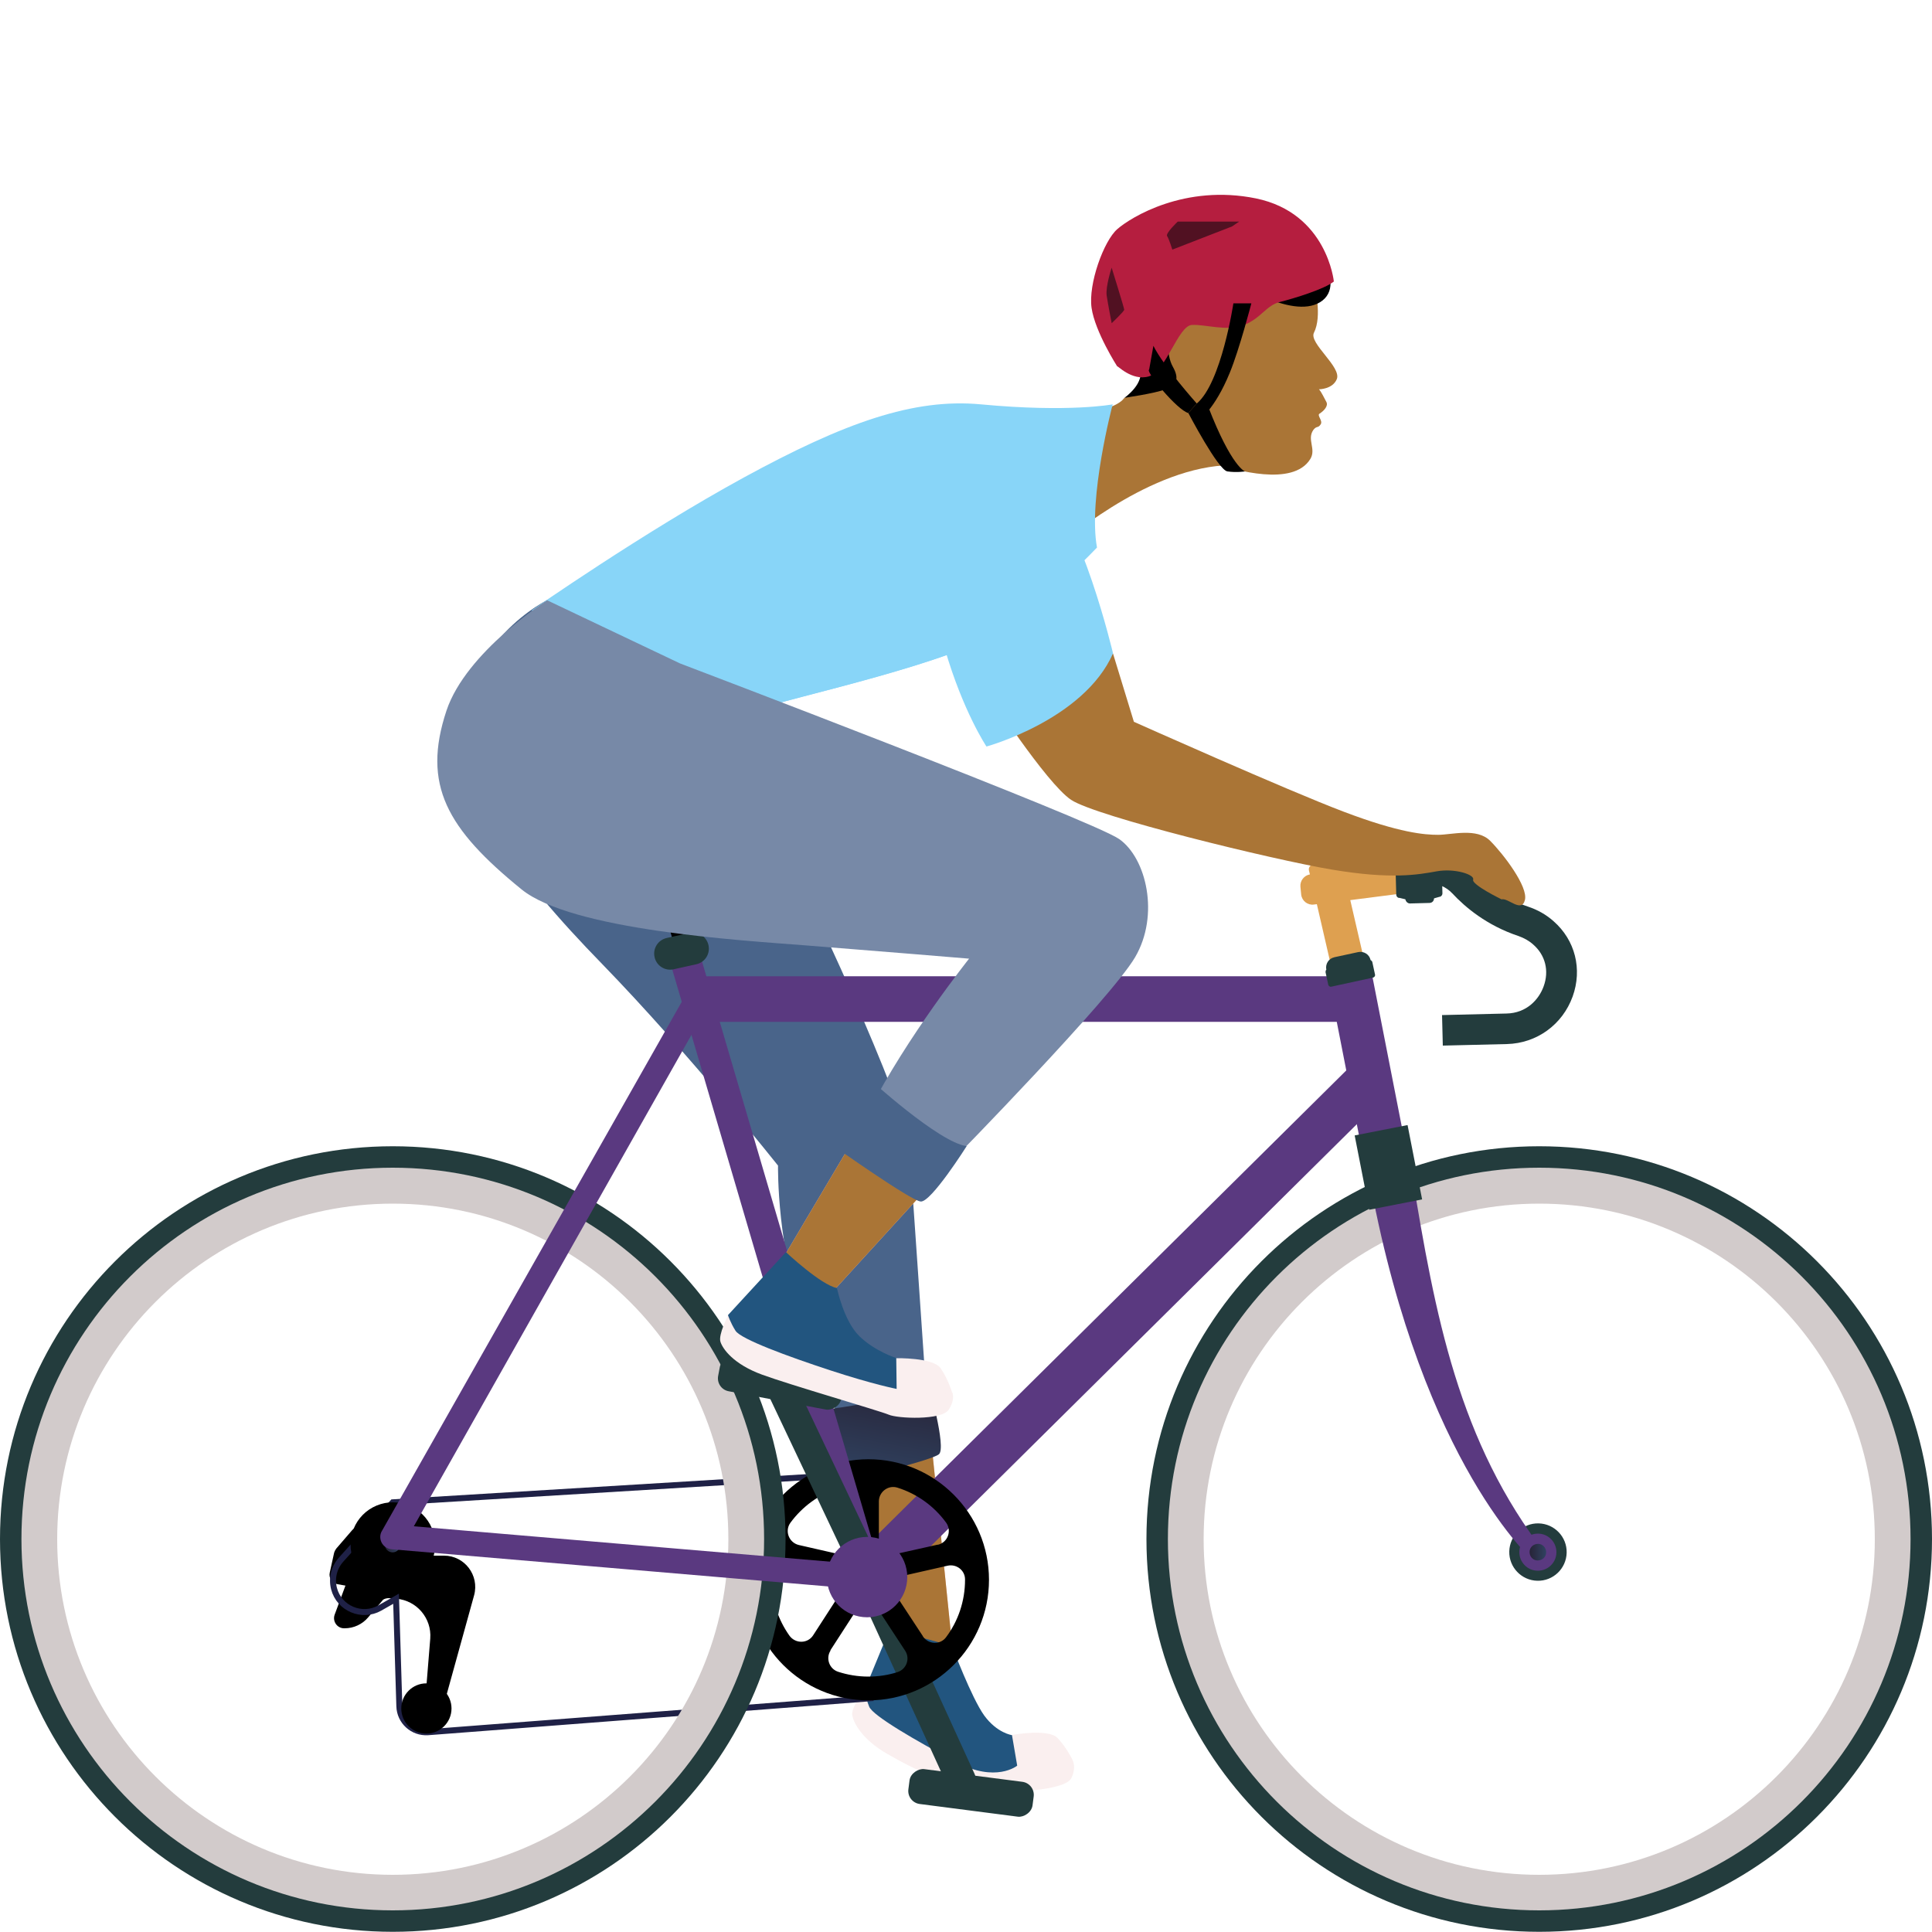 <?xml version="1.0" encoding="UTF-8"?>
<svg xmlns="http://www.w3.org/2000/svg" xmlns:xlink="http://www.w3.org/1999/xlink" viewBox="0 0 100 100">
  <defs>
    <style>
      .cls-1, .cls-2 {
        fill: none;
      }

      .cls-3 {
        fill: url(#linear-gradient);
      }

      .cls-4 {
        fill: #fabdae;
      }

      .cls-5 {
        fill: #faefef;
      }

      .cls-6 {
        fill: #b51e3f;
      }

      .cls-7 {
        fill: #aa7536;
      }

      .cls-8 {
        fill: #dea050;
      }

      .cls-9 {
        fill: #d2cbcb;
      }

      .cls-10 {
        fill: #d73d51;
      }

      .cls-11 {
        fill: #22557f;
      }

      .cls-12 {
        fill: #233c3d;
      }

      .cls-13, .cls-14 {
        fill: #88d5f8;
      }

      .cls-15 {
        fill: #5a3980;
      }

      .cls-16 {
        fill: #49648a;
      }

      .cls-17 {
        fill: #7789a7;
      }

      .cls-18 {
        fill: #511122;
      }

      .cls-14 {
        mix-blend-mode: multiply;
      }

      .cls-19 {
        fill: url(#linear-gradient-3);
      }

      .cls-20 {
        fill: url(#linear-gradient-4);
      }

      .cls-21 {
        fill: url(#linear-gradient-2);
      }

      .cls-22 {
        fill: url(#linear-gradient-6);
      }

      .cls-23 {
        fill: url(#linear-gradient-5);
      }

      .cls-2 {
        stroke: #1f2146;
        stroke-miterlimit: 10;
        stroke-width: .31px;
      }

      .cls-24 {
        isolation: isolate;
      }
    </style>
    <linearGradient id="linear-gradient" x1="45.8" y1="71.67" x2="44.95" y2="76.47" gradientUnits="userSpaceOnUse">
      <stop offset="0" stop-color="#272438"/>
      <stop offset="1" stop-color="#304260"/>
    </linearGradient>
    <linearGradient id="linear-gradient-2" x1="43.31" y1="81.64" x2="46.45" y2="81.64" xlink:href="#linear-gradient"/>
    <linearGradient id="linear-gradient-3" x1="67.99" y1="44.96" x2="69.25" y2="44.96" xlink:href="#linear-gradient"/>
    <linearGradient id="linear-gradient-4" x1="19.92" y1="79.95" x2="20.72" y2="79.95" xlink:href="#linear-gradient"/>
    <linearGradient id="linear-gradient-5" x1="80.7" y1="46.01" x2="80.78" y2="46.01" xlink:href="#linear-gradient"/>
    <linearGradient id="linear-gradient-6" x1="79.18" y1="80.34" x2="80.03" y2="80.34" xlink:href="#linear-gradient"/>
  </defs>
  <g class="cls-24">
    <g id="Ebene_2" data-name="Ebene 2">
      <g id="Ebene_1-2" data-name="Ebene 1">
        <g>
          <g>
            <path class="cls-4" d="m47.97,72.34l1.32,12.89-3.51-.21s-1.43-7.78-2.48-11.59l4.68-1.09Z"/>
            <path class="cls-7" d="m47.97,72.34l1.32,12.89-3.51-.21s-1.43-7.78-2.48-11.59l4.68-1.09Z"/>
            <path class="cls-16" d="m28.99,30.73s-3.85,1.47-4.87,5.71c-1.03,4.23,2.56,8.85,7.05,13.46,4.49,4.62,9.1,10.43,9.1,10.43,0,0-.07,4.57,1.44,8.03,1.51,3.46,1.57,5.06,1.57,5.06l4.68-1.09s-.77-11.28-.9-13.08c-.13-1.8-5.34-13.49-7.22-16.49-1.88-3-5.02-4.86-5.02-4.86l-5.83-7.18Z"/>
            <path class="cls-3" d="m48.04,71.59s.96,3.33.56,3.68c-.4.35-5.18,1.47-5.18,1.47,0,0-1.09-3-1.36-3.7,0,0,4.87-.51,5.97-1.45Z"/>
            <g>
              <g>
                <path class="cls-5" d="m50.94,90.18l1.44-.38s1.87-.34,2.35.15c.47.49.79,1.15.79,1.15,0,0-1.5,1.37-2.76,1.02-1.26-.35-1.81-1.95-1.81-1.95Z"/>
                <path class="cls-5" d="m46.43,88.1l-1.69-.63s-.68.89-.63,1.28.47,1.26,1.83,2.04c1.36.78,3.91,2.14,6.49,1.96.51-.04,2.76-.13,3.03-.73.27-.59.05-.92.05-.92,0,0-1.34.52-2.87.27-1.52-.24-6.21-3.29-6.21-3.29Z"/>
                <path class="cls-11" d="m46.03,84.35s2.47.58,3.26.88c0,0,.99,2.64,1.65,3.56.67.92,1.44,1.02,1.44,1.02l.27,1.58s-1.1.91-3.17-.19c-2.07-1.1-4.3-2.39-4.49-2.86-.19-.47-.24-.86-.24-.86l1.29-3.13Z"/>
              </g>
              <g>
                <path class="cls-12" d="m45.58,81.17l4.86,10.64c.18.38.02.84-.36,1.02h0c-.38.18-.84.02-1.02-.36l-4.86-10.64c-.18-.38-.02-.84.36-1.02h0c.38-.18.84-.02,1.02.36Z"/>
                <rect class="cls-12" x="49.35" y="89.57" width="1.82" height="6.48" rx=".68" ry=".68" transform="translate(-48.23 130.74) rotate(-82.63)"/>
              </g>
              <path class="cls-15" d="m44.88,82.82c-.3,0-.61-.12-.84-.35-.46-.46-.45-1.21,0-1.67l25.81-25.56c.46-.46,1.21-.45,1.67,0,.46.46.45,1.21,0,1.67l-25.81,25.56c-.23.23-.53.34-.83.34Z"/>
              <path class="cls-15" d="m69.88,52.89h-33.23c-.65,0-1.18-.53-1.18-1.18s.53-1.18,1.18-1.18h33.23c.65,0,1.18.53,1.18,1.18s-.53,1.18-1.18,1.18Z"/>
              <rect class="cls-15" x="69.56" y="50.51" width="2.26" height="8.43" transform="translate(150.59 94.84) rotate(168.92)"/>
              <path d="m20.81,79.7v.31c0,.28.23.51.51.51h1.66c1.07,0,1.84,1.02,1.56,2.05l-1.5,5.42c-.03.25-.25.45-.51.45h0c-.3,0-.53-.25-.51-.55l.25-3.08c.08-1.05-.7-1.97-1.75-2.06l-.38-.03c-.11,0-.22.02-.31.08l-.77.91c-.3.36-.75.57-1.22.57h-.03c-.36,0-.61-.36-.49-.7l.56-1.51-.4-.07c-.29-.05-.48-.33-.41-.61l.22-1c.02-.08.06-.16.11-.23l.82-.95c.11-.13.27-.19.44-.17l1.68.17c.26.03.46.25.46.51Z"/>
              <path class="cls-2" d="m43.34,76.36l-23.01,1.4-2.67,2.96c-.37.41-.51.97-.37,1.51h0c.27,1.03,1.45,1.52,2.37,1l.84-.48.17,5.56c.02.79.69,1.4,1.48,1.35l23.06-1.77"/>
              <circle cx="22.07" cy="88.43" r="1.3"/>
              <g>
                <path d="m44.95,75.53c-3.44,0-6.24,2.8-6.24,6.24s2.8,6.24,6.24,6.24,6.24-2.8,6.24-6.24-2.8-6.24-6.24-6.24Zm3.59,4.42l-2.15.48c-.46.1-.9-.25-.9-.72v-2.01c.01-.49.49-.85.96-.7,1.02.32,1.9.96,2.52,1.81.31.43.08,1.04-.44,1.15Zm-4.22-2.22v1.99c-.01.47-.45.82-.91.72l-2.06-.47c-.51-.12-.75-.72-.44-1.15.6-.82,1.45-1.45,2.43-1.79.48-.16.98.19.98.7Zm-4.38,4.04s0,0,0,0c0-.46.44-.8.89-.7l2.08.47c.5.11.74.69.46,1.12l-1.28,1.98c-.28.44-.92.45-1.23.02-.58-.82-.92-1.81-.92-2.89Zm3.04,3.65l1.3-2.01c.29-.45.94-.45,1.24,0l1.33,2.03c.27.41.07.96-.4,1.11-.47.15-.98.23-1.5.23-.55,0-1.08-.09-1.57-.25-.46-.15-.65-.7-.39-1.1Zm4.79-.73l-1.34-2.04c-.28-.43-.05-1.01.46-1.12l2.16-.49c.46-.1.9.24.9.71,0,0,0,.01,0,.02,0,1.11-.36,2.14-.98,2.97-.3.41-.92.38-1.2-.04Z"/>
                <path class="cls-21" d="m46.02,80.55c-.6-.63-1.59-.65-2.22-.05-.63.6-.65,1.59-.05,2.22.6.63,1.59.65,2.22.05.63-.6.65-1.59.05-2.22Z"/>
                <path class="cls-10" d="m45.55,81c-.35-.37-.94-.38-1.31-.03-.37.35-.38.94-.03,1.31.35.37.94.38,1.31.03.37-.35.38-.94.03-1.31Z"/>
              </g>
              <path class="cls-19" d="m69.25,45.58l-1.01.21-.24-1.17c-.04-.2.09-.39.28-.43l.3-.06c.2-.04.39.09.43.28l.24,1.17Z"/>
              <path class="cls-12" d="m79.67,59.33c-11.23,0-20.33,9.1-20.33,20.33s9.1,20.33,20.33,20.33,20.33-9.1,20.33-20.33-9.1-20.33-20.33-20.33Zm0,38.71c-10.15,0-18.37-8.23-18.37-18.37s8.23-18.37,18.37-18.37,18.37,8.23,18.37,18.37-8.23,18.37-18.37,18.37Z"/>
              <path class="cls-9" d="m79.67,60.44c-10.62,0-19.22,8.61-19.22,19.22s8.61,19.22,19.22,19.22,19.22-8.61,19.22-19.22-8.61-19.22-19.22-19.22Zm0,36.6c-9.59,0-17.37-7.78-17.37-17.37s7.78-17.37,17.37-17.37,17.37,7.78,17.37,17.37-7.78,17.37-17.37,17.37Z"/>
              <g>
                <path class="cls-12" d="m20.33,59.33c-11.23,0-20.33,9.1-20.33,20.33s9.1,20.33,20.33,20.33,20.33-9.1,20.33-20.33-9.1-20.33-20.33-20.33Zm0,38.71c-10.15,0-18.37-8.23-18.37-18.37s8.23-18.37,18.37-18.37,18.37,8.23,18.37,18.37-8.23,18.37-18.37,18.37Z"/>
                <path class="cls-9" d="m20.33,60.44c-10.62,0-19.22,8.61-19.22,19.22s8.61,19.22,19.22,19.22,19.22-8.61,19.22-19.22-8.61-19.22-19.22-19.22Zm0,36.6c-9.59,0-17.37-7.78-17.37-17.37s7.78-17.37,17.37-17.37,17.37,7.78,17.37,17.37-7.78,17.37-17.37,17.37Z"/>
              </g>
              <circle cx="20.33" cy="79.95" r="2.19" transform="translate(-29.17 13.96) rotate(-22.61)"/>
              <path class="cls-8" d="m70.73,50.16l-1.71.37-.86-3.73-.16.02c-.32.04-.61-.19-.65-.51l-.04-.41c-.03-.31.19-.59.49-.64l-.05-.21c-.03-.14.06-.27.2-.3l1.21-.26c.14-.03.27.06.3.2l.08.36,4.16-.53.17,1.56-3.98.51.83,3.59Z"/>
              <path class="cls-12" d="m69.05,49.55l1.25-.27c.29-.06.58.12.64.41h0s.08.05.09.1l.14.65c.02.07-.03.14-.1.16l-2.16.47c-.07.02-.14-.03-.16-.1l-.14-.65s0-.1.04-.13h0c-.06-.29.12-.58.41-.64Z"/>
              <rect class="cls-12" x="72.71" y="43.93" width="1.48" height="2.82" rx=".23" ry=".23" transform="translate(-1.19 1.99) rotate(-1.54)"/>
              <g>
                <path class="cls-12" d="m74.54,46.41l-.46.13c-.11.03-.22-.05-.23-.17l-.06-2.08c0-.12.1-.2.22-.18l.46.11c.08.02.14.09.14.17l.05,1.85c0,.08-.05.15-.13.18Z"/>
                <path class="cls-12" d="m72.42,46.47l.46.11c.11.03.22-.06.22-.18l-.06-2.08c0-.12-.11-.2-.23-.17l-.46.13c-.08.02-.13.09-.13.18l.05,1.85c0,.08.06.15.14.17Z"/>
              </g>
              <path class="cls-20" d="m20.72,79.95c0,.22-.18.4-.4.4s-.4-.18-.4-.4.18-.4.4-.4.4.18.4.4Z"/>
              <path class="cls-23" d="m80.78,46.02s-.14-.04,0,0h0Z"/>
              <path d="m32.55,44.68c-.73,0-1.48-.03-2.52-.09-.16,0-.27-.14-.27-.3,0-.16.14-.28.3-.27,2.23.12,3.09.12,5.43-.04.58-.04,1.09-.09,1.55-.3.9-.41,1.42-1.39,1.92-2.43.07-.14.24-.2.37-.13.14.07.2.23.13.37-.54,1.14-1.12,2.21-2.19,2.7-.54.25-1.14.31-1.75.35-1.28.08-2.12.12-2.98.12Z"/>
              <path d="m35.59,50.24c-.18,0-.35-.12-.41-.31l-.46-1.63c-.22-.79-.95-1.33-1.77-1.33h-1.21c-1.48,0-2.68-1.2-2.68-2.68v-2.57c0-.23.19-.42.42-.42s.42.19.42.42v2.57c0,1.01.82,1.84,1.84,1.84h1.21c1.19,0,2.25.8,2.58,1.95l.46,1.63c.06.22-.07.46-.29.52-.04.01-.08.02-.12.02Z"/>
              <path d="m30.9,44.52h-2.45c-.23,0-.42-.19-.42-.42s.19-.42.42-.42h2.45c.23,0,.42.19.42.42s-.19.42-.42.42Z"/>
              <path d="m30.9,45.97h-2.45c-.23,0-.42-.19-.42-.42s.19-.42.42-.42h2.45c.23,0,.42.19.42.42s-.19.42-.42.42Z"/>
              <g>
                <path d="m32.64,44.33l-2.36-.05c-.25,0-.48-.17-.55-.41l-.34-1.08c-.12-.37.15-.75.54-.77l3.31-.17c.45-.02.76.44.57.84l-.61,1.31c-.1.21-.32.35-.55.34Z"/>
                <path class="cls-8" d="m40.81,40.18c-7,.03-10.34-.89-13.29-1.06-2.41-.13-2.4,2.15-2.41,2.41h0c0,.29.1.58.31.79l.3.31c.48.5,1.14.79,1.84.81l3.11.07c.91.02,1.81-.18,2.64-.56.42-.19.95-.39,1.58-.53,1.62-.34,5.91-.57,5.91-.57.47.01.86-.38.85-.86-.01-.45-.39-.81-.84-.81Z"/>
              </g>
              <path class="cls-12" d="m81.09,80.37c-.02.82-.7,1.47-1.52,1.45-.82-.02-1.47-.7-1.45-1.52.02-.82.7-1.47,1.52-1.45.82.02,1.47.7,1.45,1.52Z"/>
              <path class="cls-15" d="m70.95,61.38c2.73,14.47,8.43,19.42,8.43,19.42l.64-.35c-4.53-5.81-5.74-12.38-6.94-19.7-1.38.37-1.51.53-2.13.63Z"/>
              <g>
                <path class="cls-15" d="m80.56,80.36c-.01.53-.45.95-.98.94-.53-.01-.95-.45-.94-.98s.45-.95.98-.94c.53.01.95.45.94.98Z"/>
                <path class="cls-22" d="m80.03,80.35c0,.24-.2.42-.44.42-.24,0-.42-.2-.42-.44,0-.24.2-.42.44-.42.24,0,.42.2.42.44Z"/>
              </g>
              <rect class="cls-12" x="70.46" y="58.46" width="2.79" height="3.92" transform="translate(153.99 105.91) rotate(168.92)"/>
              <path class="cls-15" d="m44.88,82.28s-.03,0-.05,0l-24.56-2.09c-.22-.02-.42-.15-.52-.35-.1-.2-.09-.44.03-.62l15.77-27.83c.19-.3.58-.39.88-.21.3.19.39.58.21.88l-15.22,26.94,23.52,2c.35.03.61.34.59.69-.03.33-.31.59-.64.59Z"/>
              <path class="cls-15" d="m44.88,82.44c-.35,0-.66-.23-.77-.57l-9.47-32.22c-.12-.42.12-.87.54-.99.42-.12.87.12.99.54l9.47,32.22c.12.42-.12.87-.54.99-.08.02-.15.03-.23.03Z"/>
              <path class="cls-12" d="m36.04,49.91l-1.17.26c-.45.1-.89-.18-.99-.63h0c-.1-.45.18-.89.63-.99l1.17-.26c.45-.1.89.18.99.63h0c.1.45-.18.89-.63.99Z"/>
              <path class="cls-12" d="m74.68,54.14l-.04-1.6,3.33-.08c1.06-.02,1.69-.74,1.93-1.41.29-.8.09-1.61-.54-2.16-.22-.2-.48-.34-.76-.44-1.65-.55-2.77-1.5-3.43-2.21-.32-.34-.77-.53-1.26-.53h-.47v-1.6h.47c.93,0,1.81.38,2.43,1.04.53.57,1.44,1.34,2.76,1.78.48.16.93.41,1.31.75,1.12.98,1.5,2.48.99,3.9-.53,1.46-1.86,2.42-3.4,2.46l-3.32.08Z"/>
              <g>
                <path class="cls-12" d="m40.87,70.95l4.03,8.51c.18.38.02.84-.36,1.02h0c-.38.18-.84.02-1.02-.36l-4.03-8.51c-.18-.38-.02-.84.36-1.02h0c.38-.18.84-.02,1.02.36Z"/>
                <rect class="cls-12" x="39.49" y="68.35" width="1.82" height="6.48" rx=".68" ry=".68" transform="translate(-37.43 98.05) rotate(-79.34)"/>
              </g>
              <path class="cls-15" d="m46.96,81.63c0,1.15-.93,2.08-2.08,2.08s-2.08-.93-2.08-2.08.93-2.08,2.08-2.08,2.08.93,2.08,2.08Z"/>
            </g>
            <path class="cls-7" d="m61.4,19l-3.21,1.6s-.44.77-2.85.77l-.49,6.85s4.33-3.87,8.5-4.13l-1.96-5.08Z"/>
            <g>
              <path class="cls-7" d="m68.04,14.81s.41,1.54-.03,2.41c-.28.54,1.45,1.78,1.18,2.41-.22.52-.92.52-.92.52.14.16.24.4.38.65.12.21-.13.47-.35.61-.15.09.18.36.06.55-.14.22-.2.06-.38.29-.35.5.16.99-.16,1.51-.9,1.46-3.94.54-4.81.28-.87-.26-3.55-4.5-3.54-4.79.01-.3.56-2.75.56-2.75,0,0,1.27-2.19,2.53-2.26,1.26-.07,5.48.58,5.48.58Z"/>
              <path d="m62.02,16.38s.65,0,.9-.79c.25-.8.79-1.15.79-1.15,0,0,3.11,2.13,4.62,1.2,1.51-.93-.32-3.9-3.48-3.74-.91.05-2.35-.02-3.92,1.36-.69.6-1.3,1.73-1.3,1.73,0,0-1.2.59-1.1,1.95.05.64.13,1.32.44,2.05.36.82-.77,1.6-.77,1.6,0,0,1.55-.22,2.13-.44.58-.22.72-.55.38-1.16-.35-.61-.38-1.87.26-2.21.64-.34.13-.7,1.05-.4Z"/>
            </g>
            <path class="cls-13" d="m57.59,20.94s-1.28,4.82-.81,7.4c0,0-2.43,2.58-4.92,4.26-2.49,1.69-10.32,3.37-13.21,4.25-2.9.88-4.99,2.29-4.99,2.29,0,0-4.58-5.93-6.14-7.55,0,0,5.8-4.05,10.99-6.88,5.19-2.83,8.77-4.11,12.27-3.78,4.57.43,6.81,0,6.81,0Z"/>
            <path class="cls-14" d="m54.57,27.25c-.88-1.1-1.86-2.18-2.96-3.07-.09-.07-.18-.14-.27-.21-.84.03-1.67.09-2.5.19-3.38.41-6.78,1.49-9.84,2.96-3.56,1.71-6.81,3.89-9.8,6.39,1.94,2.35,4.47,5.62,4.47,5.62,0,0,2.09-1.42,4.99-2.29,2.9-.88,10.72-2.56,13.21-4.25,1.61-1.08,3.18-2.54,4.1-3.43-.45-.67-.91-1.32-1.39-1.92Z"/>
            <path class="cls-7" d="m51.06,35.76l6.55-1.93,1.08,3.53s7.92,3.54,10.85,4.65c2.92,1.11,4.21,1.2,4.9,1.2s2-.38,2.69.31c.69.69,1.97,2.37,1.8,3.06-.17.69-.87-.12-1.21-.03,0,0-1.56-.76-1.47-1.02.09-.26-.95-.6-1.89-.43-.95.17-2.32.43-5.42-.09-3.1-.52-12.21-2.75-13.5-3.61-1.29-.86-4.38-5.64-4.38-5.64Z"/>
            <path class="cls-13" d="m48.9,25.66c-.74,1.11-.95,4.64,0,7.91.95,3.27,2.16,5.07,2.16,5.07,0,0,5.03-1.38,6.55-4.82,0,0-1.66-7.05-3.72-8.77-2.06-1.72-3.78-1.2-4.99.6Z"/>
            <path class="cls-4" d="m49.39,59.97l-7.67,8.4-2.31-1.35s3.99-6.76,6.4-10.78l3.58,3.73Z"/>
            <path class="cls-7" d="m49.39,59.97l-7.67,8.4-2.31-1.35s3.99-6.76,6.4-10.78l3.58,3.73Z"/>
            <path class="cls-17" d="m28.32,31.07s-4.19,2.66-5.21,5.71c-1.28,3.85.03,6.12,3.88,9.25,2.6,2.12,11.33,2.64,14.67,2.9,3.33.26,8.5.69,8.5.69,0,0-3.24,4.07-5.18,7.89l4.41,2.46s8.07-8.24,9.36-10.42c1.28-2.18.59-5.13-.82-6.12-1.41-.99-22.73-9.09-22.73-9.09l-6.88-3.27Z"/>
            <g>
              <path class="cls-5" d="m44.91,70.45l1.48-.15s1.9-.04,2.29.51c.39.56.6,1.26.6,1.26,0,0-1.7,1.12-2.89.58-1.19-.55-1.49-2.2-1.49-2.2Z"/>
              <path class="cls-5" d="m39.46,68.41l-1.77-.33s-.52.99-.4,1.37c.12.38.68,1.16,2.15,1.7,1.47.54,6.08,1.87,6.55,2.07.47.21,2.75.3,3.11-.25.36-.54.19-.9.19-.9,0,0-1.41.3-2.88-.17-1.47-.48-6.95-3.5-6.95-3.5Z"/>
              <path class="cls-11" d="m40.69,64.82s1.8,1.69,2.63,1.85c0,0,.35,1.7,1.16,2.49.81.79,1.91,1.13,1.91,1.13l.02,1.6s-1.2-.23-3.43-.96c-2.23-.73-4.64-1.62-4.91-2.05-.27-.43-.39-.81-.39-.81l3-3.26Z"/>
            </g>
            <path class="cls-16" d="m50.03,59.33s-1.85,2.93-2.38,2.86c-.53-.06-4.54-2.9-4.54-2.9,0,0,1.52-2.8,1.86-3.47,0,0,3.61,3.3,5.05,3.5Z"/>
            <path class="cls-6" d="m57.83,18.97c-.04-.11.75.78,1.64.51.89-.27,1.51-2.62,2.22-2.66.71-.04,1.82.35,2.7,0,.89-.35,1.15-1.02,1.86-1.19.71-.18,2.3-.66,2.79-1.06,0,0-.35-3.54-4.03-4.3-3.68-.75-6.47.97-7.18,1.59-.7.61-1.51,2.84-1.33,4.08.18,1.24,1.33,3.03,1.33,3.03Z"/>
            <path d="m59.47,19.14c-.16.11,1.45,2.08,2.04,2.24l.43-.5s-1.71-1.91-2.24-2.98l-.22,1.23Z"/>
            <path d="m63.84,15.7s-.62,4.13-1.9,5.19l.14.83s.79-.52,1.57-2.42c.51-1.24,1.12-3.6,1.12-3.6h-.93Z"/>
            <path d="m61.51,21.38s1.54,2.95,2.02,3.02c.48.07.91,0,.91,0,0,0-.69-.22-1.9-3.34l-.6-.18-.43.5Z"/>
            <path class="cls-18" d="m60.96,11.47s-.65.61-.55.75c.1.15.27.7.27.7l3.09-1.2.37-.25h-3.17Z"/>
            <path class="cls-18" d="m57.54,13.86s.65,2.09.65,2.17-.65.7-.65.7c0,0-.19-.97-.26-1.44-.06-.47.26-1.44.26-1.44Z"/>
          </g>
          <rect class="cls-1" width="100" height="100"/>
        </g>
      </g>
    </g>
  </g>
</svg>